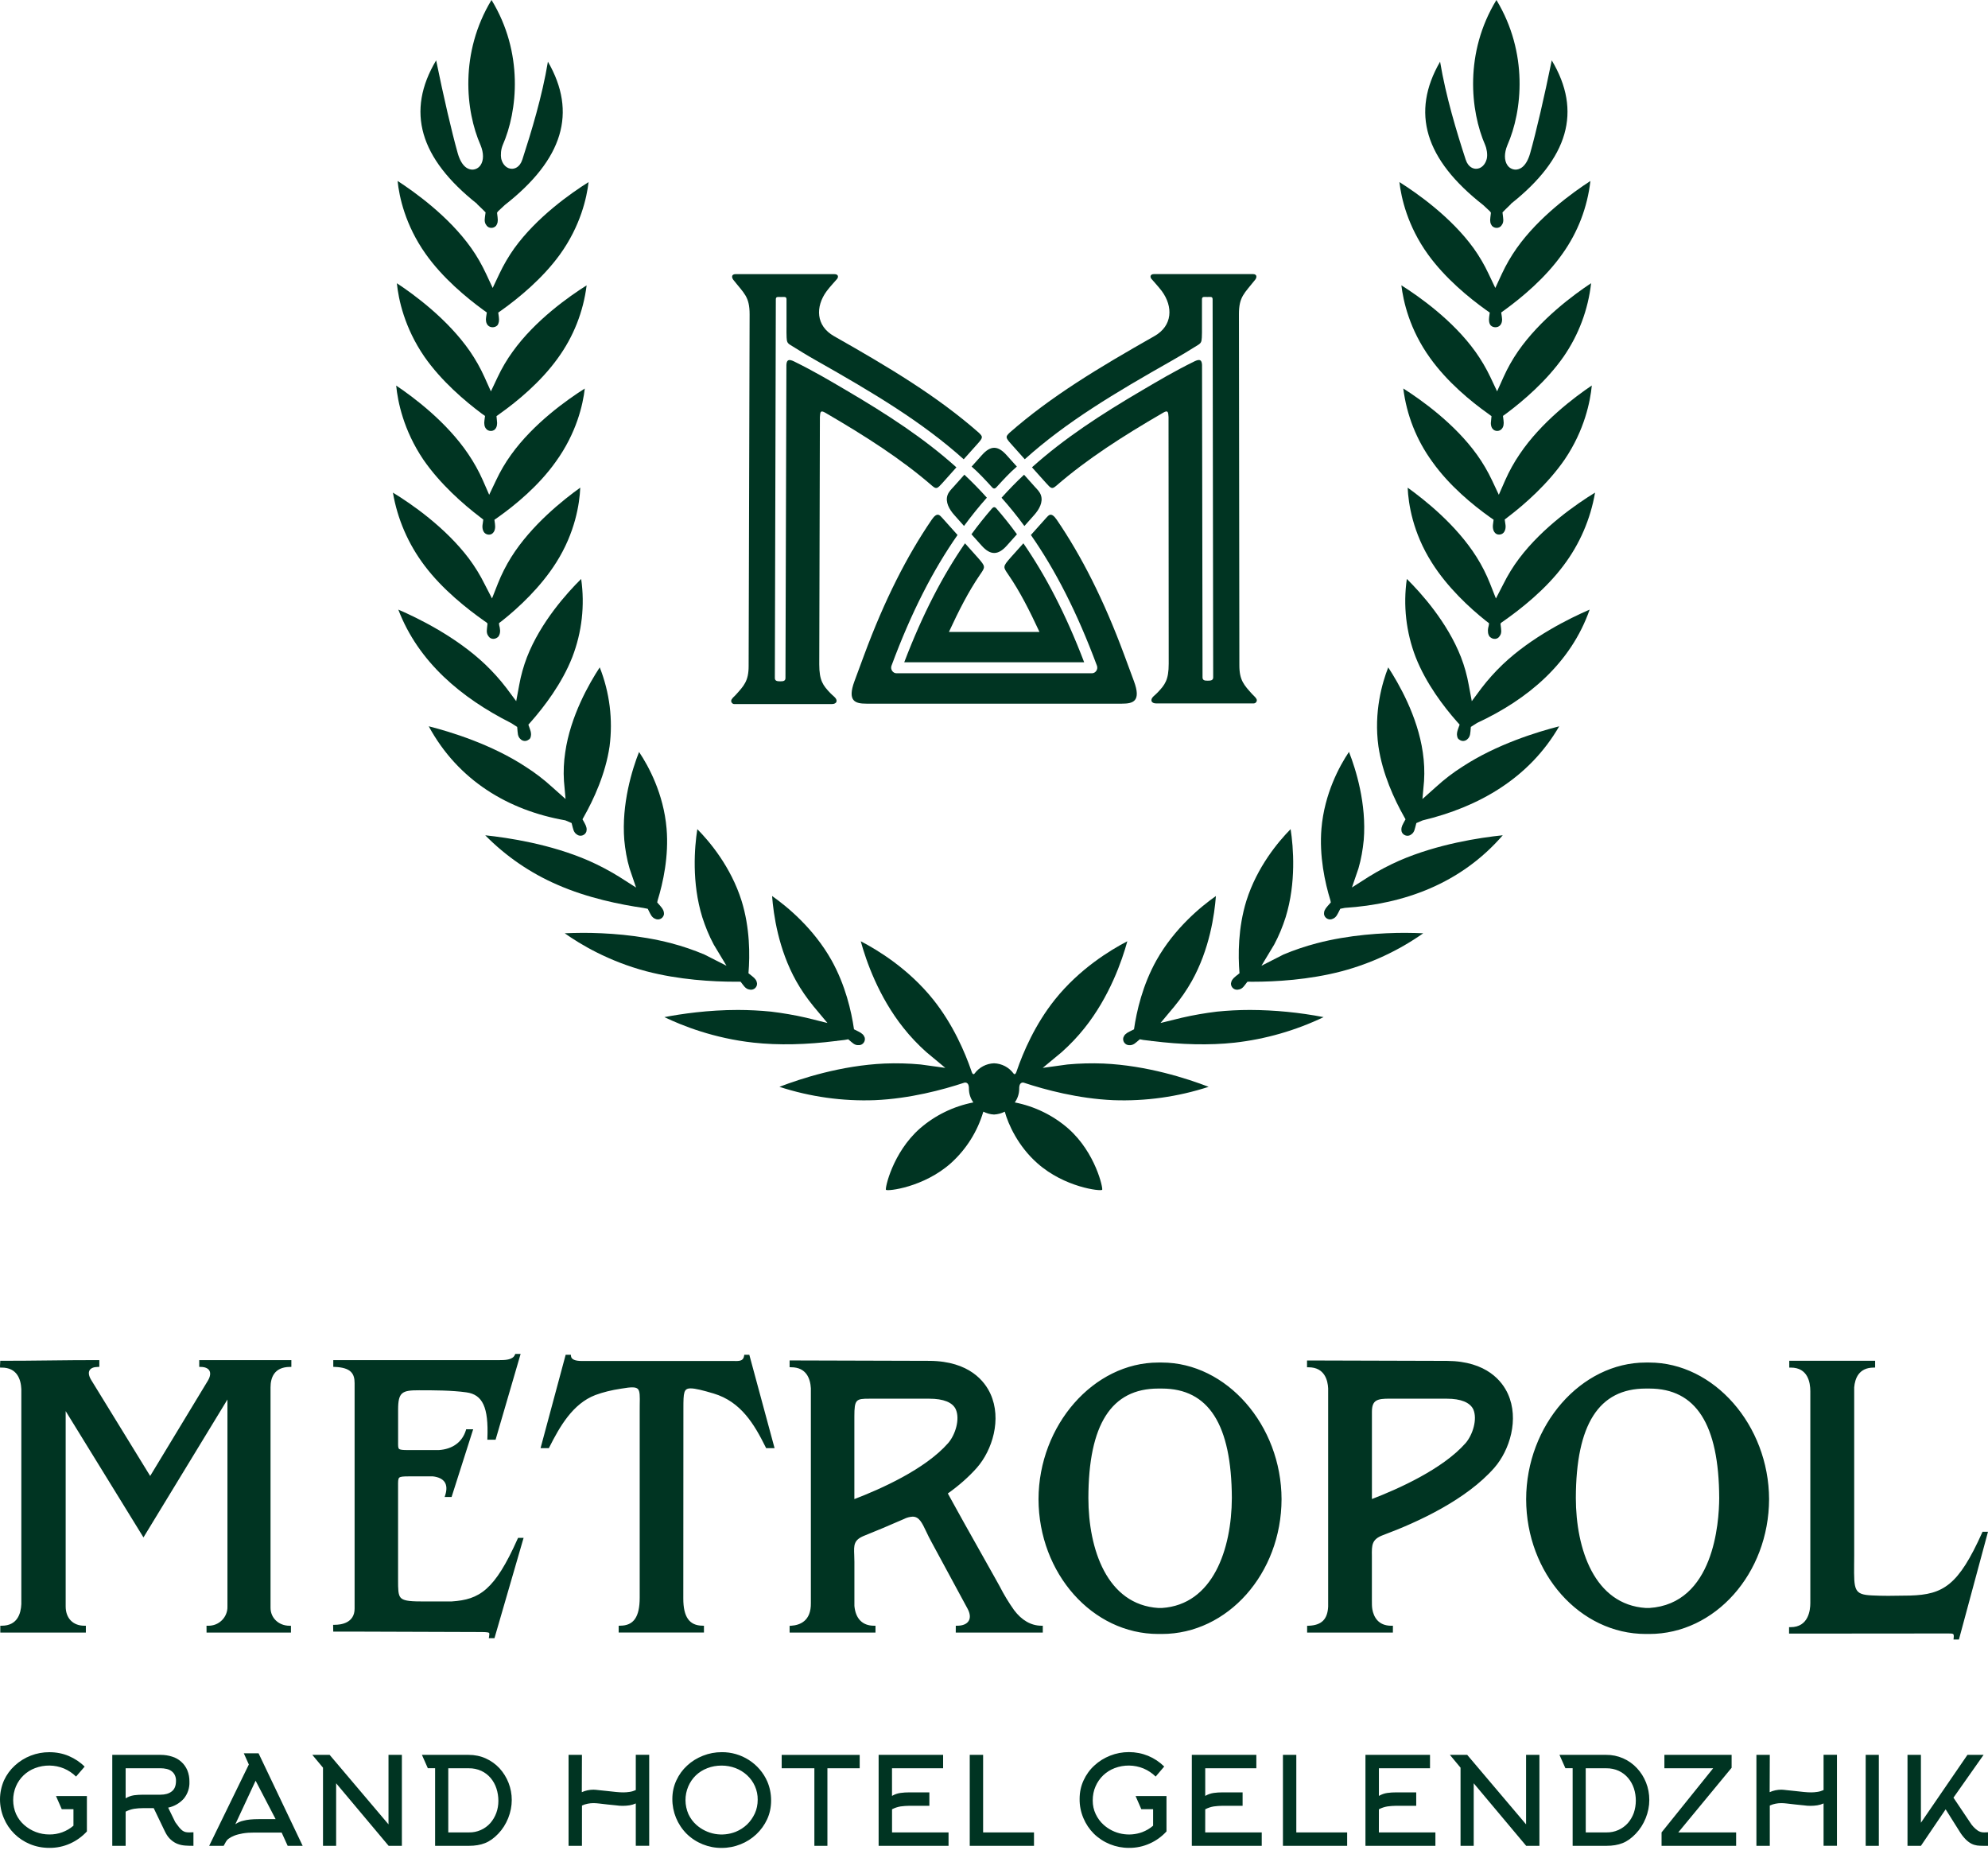 <svg width="59" height="55" viewBox="0 0 59 55" fill="none" xmlns="http://www.w3.org/2000/svg">
<g clip-path="url(#clip0_442_947)">
<path d="M18.93 41.213C18.994 41.276 18.991 41.435 18.986 41.675L18.985 41.89V47.404C18.985 47.977 18.807 48.236 18.407 48.237L18.361 48.239V48.44H20.892V48.239L20.846 48.237C20.459 48.233 20.279 47.978 20.279 47.433L20.282 41.783C20.282 41.318 20.291 41.196 20.497 41.196C20.635 41.196 20.859 41.253 21.176 41.347C21.995 41.591 22.39 42.269 22.725 42.944L22.737 42.97H22.988L22.238 40.198H22.089L22.082 40.237C22.061 40.36 21.979 40.384 21.846 40.384L21.79 40.383L21.734 40.383L17.267 40.383C17.064 40.383 16.957 40.334 16.946 40.24L16.942 40.198H16.788L16.058 42.912L16.043 42.97H16.289L16.302 42.944C16.612 42.33 16.997 41.65 17.67 41.393C17.892 41.311 18.15 41.246 18.435 41.204C18.744 41.15 18.87 41.153 18.93 41.213ZM15.363 45.658C14.68 47.191 14.227 47.462 13.411 47.517H12.484C12.12 47.517 11.965 47.488 11.891 47.406C11.814 47.319 11.814 47.154 11.814 46.878V44.106C11.813 43.966 11.812 43.882 11.847 43.847C11.88 43.813 11.973 43.807 12.119 43.807L12.841 43.806C13.015 43.825 13.135 43.884 13.198 43.979C13.258 44.071 13.265 44.199 13.215 44.36L13.196 44.419H13.402L14.043 42.409H13.835L13.826 42.441C13.716 42.792 13.431 42.999 13.025 43.026H12.096C11.962 43.026 11.872 43.02 11.841 42.989C11.813 42.961 11.814 42.89 11.815 42.783V41.83C11.815 41.305 11.933 41.252 12.436 41.252C12.866 41.252 13.402 41.252 13.844 41.314C14.326 41.381 14.501 41.763 14.465 42.671L14.463 42.719H14.708L15.451 40.173H15.293L15.28 40.202C15.214 40.357 14.971 40.357 14.825 40.357H9.891V40.557L9.936 40.559C10.423 40.578 10.524 40.765 10.524 41.042V47.729C10.524 48.164 10.111 48.211 9.933 48.211H9.886L9.89 48.413H10.571C11.174 48.413 11.775 48.417 12.374 48.419C12.973 48.422 13.571 48.425 14.171 48.425C14.364 48.425 14.492 48.425 14.516 48.453C14.528 48.468 14.522 48.514 14.516 48.553L14.507 48.608H14.675L15.522 45.69L15.54 45.631H15.376L15.363 45.658ZM5.913 40.558L5.959 40.559C6.084 40.56 6.174 40.599 6.214 40.668C6.256 40.742 6.24 40.85 6.17 40.966L4.457 43.795L2.707 40.947C2.637 40.834 2.618 40.73 2.657 40.661C2.693 40.597 2.777 40.561 2.903 40.559L2.948 40.557V40.357H2.902C2.423 40.357 1.94 40.361 1.472 40.367C1.007 40.373 0.526 40.377 0.053 40.377H0.008L0 40.53L0.003 40.579H0.052C0.507 40.579 0.62 40.928 0.633 41.217V47.598C0.62 47.889 0.508 48.237 0.055 48.238L0.009 48.239V48.441H2.548V48.239L2.501 48.238C2.166 48.238 1.949 48.014 1.949 47.667V41.87L4.258 45.618L6.75 41.526V47.673C6.752 47.748 6.738 47.822 6.709 47.892C6.681 47.961 6.639 48.024 6.585 48.077C6.531 48.13 6.468 48.172 6.397 48.2C6.327 48.227 6.252 48.24 6.176 48.239H6.129L6.13 48.442H8.635V48.24L8.589 48.239C8.271 48.237 8.029 48.008 8.029 47.706V41.166C8.029 40.891 8.129 40.563 8.601 40.559L8.647 40.558V40.357H5.913V40.558ZM48.947 40.429H48.844C46.923 40.429 45.297 42.286 45.293 44.484C45.297 46.689 46.889 48.483 48.844 48.483H48.947C50.899 48.483 52.495 46.69 52.503 44.484C52.495 42.286 50.865 40.429 48.947 40.429ZM48.947 47.712L48.847 47.712C47.318 47.614 46.77 45.962 46.768 44.45C46.773 42.264 47.451 41.201 48.844 41.201H48.947C50.336 41.201 51.014 42.264 51.023 44.45C51.019 45.184 50.862 47.589 48.947 47.712ZM34.481 40.429H34.376C32.458 40.429 30.828 42.286 30.821 44.484C30.828 46.689 32.423 48.483 34.376 48.483H34.481C36.435 48.483 38.029 46.69 38.034 44.484C38.029 42.286 36.402 40.429 34.481 40.429ZM34.481 47.712L34.38 47.712C32.85 47.614 32.303 45.962 32.301 44.45C32.304 42.264 32.984 41.201 34.376 41.201H34.481C35.869 41.201 36.549 42.264 36.559 44.449C36.552 45.963 36.001 47.614 34.481 47.712ZM30.096 47.775C29.936 47.55 29.793 47.313 29.668 47.068C29.623 46.985 29.577 46.902 29.53 46.82C29.245 46.316 28.959 45.804 28.632 45.221C28.56 45.091 28.488 44.961 28.416 44.832L28.13 44.314C28.466 44.075 28.755 43.818 28.99 43.553C29.45 43.03 29.737 42.11 29.395 41.358C29.23 40.997 28.778 40.389 27.59 40.379L23.48 40.367H23.434V40.569H23.48C23.933 40.569 24.049 40.91 24.065 41.194V47.566C24.073 48.092 23.749 48.222 23.477 48.239L23.434 48.241V48.441H25.983V48.238H25.936C25.596 48.238 25.391 48.028 25.357 47.65V46.343C25.357 46.271 25.353 46.204 25.352 46.141C25.34 45.841 25.333 45.69 25.665 45.561C26.002 45.427 26.393 45.262 26.827 45.072C26.908 45.03 26.996 45.007 27.086 45.002C27.278 45.002 27.363 45.179 27.491 45.449C27.536 45.543 27.586 45.651 27.648 45.76L28.716 47.734C28.792 47.875 28.805 48.004 28.748 48.096C28.692 48.187 28.573 48.238 28.412 48.238H28.366L28.365 48.441H30.948V48.239L30.903 48.238C30.599 48.236 30.321 48.076 30.096 47.775ZM25.356 44.481V42.028C25.356 41.522 25.406 41.502 25.799 41.502H27.582C28 41.502 28.272 41.611 28.366 41.818C28.496 42.111 28.353 42.574 28.138 42.821C27.457 43.597 26.129 44.185 25.356 44.481ZM44.752 41.359C44.588 40.998 44.136 40.389 42.946 40.38C42.255 40.38 41.568 40.377 40.884 40.374C40.202 40.371 39.522 40.368 38.837 40.368H38.79V40.57H38.837C39.316 40.57 39.407 40.964 39.417 41.198V47.669C39.399 48.05 39.221 48.224 38.839 48.239L38.793 48.24V48.442H41.338L41.339 48.286V48.239H41.292C40.9 48.239 40.768 47.973 40.728 47.75C40.714 47.665 40.715 47.58 40.715 47.49V46.289L40.715 46.174C40.71 45.842 40.708 45.675 41.05 45.548C42.099 45.158 43.523 44.494 44.348 43.553C44.806 43.03 45.091 42.108 44.752 41.359ZM43.495 42.821C42.815 43.592 41.489 44.183 40.716 44.479V41.892C40.716 41.538 40.875 41.501 41.239 41.501L42.942 41.502C43.356 41.502 43.626 41.613 43.725 41.819C43.852 42.111 43.709 42.572 43.495 42.821ZM58.837 45.45L58.826 45.477C58.123 47.04 57.676 47.314 56.687 47.343C56.576 47.343 56.469 47.346 56.362 47.347C56.257 47.349 56.15 47.351 56.038 47.351C55.869 47.351 55.716 47.347 55.554 47.339C55.02 47.315 55.022 47.177 55.027 46.418L55.029 46.142V41.166C55.051 40.899 55.17 40.581 55.604 40.579L55.65 40.578V40.376H53.102V40.579H53.149C53.653 40.579 53.727 41.019 53.727 41.282V47.565C53.727 47.78 53.671 48.28 53.144 48.281H53.096V48.472H53.144C54.702 48.472 56.261 48.471 57.819 48.468C57.891 48.468 57.951 48.468 57.97 48.489C57.98 48.499 57.99 48.527 57.982 48.596L57.976 48.648H58.137L58.984 45.509L59 45.45H58.837Z" fill="#003422"/>
<path d="M16.985 19.498C17.27 18.76 17.36 17.961 17.248 17.178C16.828 17.592 16.044 18.462 15.64 19.498C15.538 19.765 15.46 20.04 15.41 20.321L15.32 20.805L15.027 20.412C14.837 20.164 14.628 19.932 14.402 19.716C13.542 18.898 12.417 18.345 11.821 18.088C12.417 19.649 13.7 20.712 15.163 21.451L15.349 21.569L15.361 21.71C15.369 21.835 15.401 21.894 15.465 21.947C15.496 21.971 15.535 21.985 15.575 21.986C15.615 21.986 15.654 21.973 15.686 21.949C15.703 21.941 15.718 21.928 15.73 21.912C15.743 21.892 15.751 21.869 15.754 21.845C15.767 21.789 15.762 21.727 15.727 21.632L15.681 21.502L15.757 21.417C16.145 20.976 16.678 20.283 16.985 19.498Z" fill="#003422"/>
<path d="M14.377 18.428L14.436 18.468L14.469 18.501L14.453 18.641C14.436 18.766 14.457 18.83 14.51 18.895C14.569 18.969 14.678 18.973 14.754 18.92C14.759 18.916 14.764 18.912 14.77 18.907C14.775 18.901 14.783 18.899 14.788 18.893L14.792 18.887V18.885C14.836 18.829 14.855 18.735 14.832 18.621L14.817 18.56L14.808 18.495L14.827 18.476L14.907 18.415C15.382 18.038 16.045 17.425 16.508 16.69C17.07 15.803 17.201 14.946 17.221 14.469C16.73 14.822 15.776 15.571 15.173 16.531C15.018 16.779 14.885 17.041 14.777 17.313L14.602 17.757L14.383 17.333C14.251 17.065 14.093 16.81 13.914 16.57C13.213 15.642 12.2 14.945 11.661 14.617C11.795 15.402 12.117 16.145 12.6 16.783C13.135 17.494 13.868 18.069 14.377 18.428Z" fill="#003422"/>
<path d="M14.243 15.339L14.343 15.417L14.326 15.54C14.304 15.653 14.326 15.745 14.374 15.803C14.391 15.822 14.412 15.838 14.435 15.848C14.459 15.859 14.484 15.864 14.509 15.864C14.534 15.865 14.558 15.86 14.581 15.85C14.603 15.84 14.622 15.824 14.637 15.805C14.685 15.754 14.707 15.658 14.69 15.545L14.673 15.423L14.781 15.348C15.284 14.991 15.99 14.414 16.496 13.698C17.111 12.847 17.302 12.002 17.355 11.529C16.835 11.858 15.833 12.564 15.166 13.496C14.992 13.737 14.844 13.993 14.72 14.257L14.518 14.681L14.33 14.251C14.21 13.98 14.065 13.72 13.898 13.474C13.259 12.523 12.271 11.784 11.758 11.441C11.804 11.916 11.975 12.764 12.562 13.635C13.062 14.362 13.752 14.965 14.243 15.339ZM14.342 9.196L14.448 9.272L14.428 9.401C14.409 9.508 14.428 9.597 14.48 9.653C14.548 9.729 14.686 9.729 14.759 9.656C14.804 9.602 14.821 9.513 14.804 9.401L14.787 9.275L14.891 9.202C15.396 8.841 16.105 8.261 16.618 7.551C17.23 6.702 17.414 5.865 17.468 5.403C16.946 5.73 15.932 6.441 15.263 7.368C15.093 7.608 14.944 7.862 14.819 8.128L14.622 8.544L14.428 8.128C14.303 7.861 14.158 7.604 13.988 7.364C13.324 6.425 12.317 5.705 11.8 5.369C11.847 5.837 12.027 6.677 12.63 7.531C13.135 8.246 13.843 8.832 14.342 9.196Z" fill="#003422"/>
<path d="M14.164 6.052H14.155C14.207 6.096 14.411 6.302 14.411 6.302L14.392 6.442C14.373 6.566 14.392 6.631 14.444 6.696C14.511 6.783 14.65 6.783 14.722 6.699C14.767 6.636 14.784 6.57 14.767 6.441L14.751 6.312L14.781 6.27L14.979 6.085C16.715 4.727 17.132 3.338 16.261 1.83C16.09 2.861 15.77 3.909 15.503 4.733C15.423 4.98 15.259 5.008 15.193 5.008C15.045 5.008 14.922 4.892 14.877 4.717C14.853 4.58 14.867 4.439 14.918 4.309C15.366 3.29 15.541 1.559 14.587 -0.001C13.639 1.564 13.813 3.289 14.263 4.309C14.358 4.542 14.358 4.758 14.263 4.899C14.236 4.939 14.2 4.973 14.158 4.996C14.116 5.019 14.069 5.032 14.021 5.033C13.909 5.033 13.709 4.97 13.587 4.555C13.402 3.898 13.166 2.875 12.944 1.791C12.043 3.302 12.449 4.695 14.164 6.052ZM14.291 12.268L14.395 12.342L14.378 12.468C14.361 12.582 14.378 12.668 14.429 12.725C14.461 12.764 14.509 12.787 14.568 12.787C14.597 12.787 14.657 12.78 14.698 12.729C14.745 12.677 14.765 12.585 14.747 12.473L14.735 12.348L14.838 12.273C15.342 11.915 16.046 11.339 16.557 10.626C17.02 9.989 17.313 9.247 17.41 8.467C16.892 8.794 15.883 9.502 15.216 10.433C15.043 10.671 14.894 10.925 14.769 11.191L14.569 11.613L14.378 11.188C14.257 10.919 14.111 10.662 13.944 10.419C13.29 9.476 12.296 8.744 11.778 8.404C11.826 8.878 12.002 9.722 12.595 10.584C13.097 11.305 13.797 11.899 14.291 12.268ZM16.737 23.174L16.785 23.708L16.376 23.344C16.136 23.125 15.877 22.928 15.603 22.753C14.584 22.083 13.369 21.714 12.724 21.55C13.593 23.153 15.084 24.046 16.777 24.341L16.964 24.421L16.999 24.558C17.028 24.68 17.07 24.733 17.142 24.775C17.237 24.831 17.366 24.78 17.402 24.676C17.421 24.602 17.412 24.534 17.349 24.421L17.287 24.309L17.335 24.223C17.614 23.727 17.97 22.97 18.091 22.145C18.194 21.352 18.093 20.546 17.799 19.802C17.49 20.273 16.928 21.247 16.775 22.323C16.732 22.604 16.719 22.889 16.737 23.174ZM22.884 30.017C22.557 29.984 22.229 29.968 21.901 29.967C21.015 29.967 20.222 30.083 19.718 30.18C20.25 30.435 21.185 30.808 22.363 30.937C23.104 31.019 23.943 30.998 24.808 30.888L24.804 30.892L24.844 30.883C24.919 30.873 24.992 30.867 25.066 30.857L25.155 30.841L25.174 30.837L25.263 30.914C25.356 30.998 25.42 31.019 25.504 31.011C25.615 31.004 25.692 30.89 25.662 30.784C25.635 30.711 25.59 30.662 25.471 30.604L25.345 30.541C25.267 30.002 25.089 29.229 24.677 28.491C24.144 27.543 23.359 26.898 22.914 26.586C22.955 27.13 23.099 28.163 23.631 29.113C23.776 29.372 23.948 29.619 24.144 29.86L24.557 30.354L23.928 30.198C23.584 30.119 23.231 30.059 22.884 30.017Z" fill="#003422"/>
<path d="M17.475 25.54C16.337 25.044 15.08 24.856 14.401 24.785C15.012 25.405 15.737 25.903 16.537 26.25C17.445 26.649 18.424 26.843 19.089 26.939L19.224 26.966L19.288 27.093C19.343 27.206 19.395 27.248 19.474 27.274C19.5 27.281 19.526 27.283 19.553 27.279C19.579 27.275 19.604 27.266 19.626 27.251C19.648 27.237 19.666 27.218 19.68 27.195C19.694 27.173 19.703 27.148 19.706 27.122C19.708 27.045 19.685 26.981 19.599 26.884L19.505 26.777L19.517 26.717C19.68 26.191 19.852 25.398 19.783 24.588C19.695 23.547 19.243 22.725 18.966 22.312C18.764 22.821 18.441 23.855 18.528 24.929C18.555 25.209 18.602 25.493 18.685 25.771L18.877 26.335L18.369 26.011C18.082 25.834 17.783 25.676 17.475 25.54Z" fill="#003422"/>
<path d="M19.925 27.989C18.957 27.735 17.965 27.679 17.299 27.679C17.099 27.679 16.912 27.686 16.76 27.692C17.223 28.02 18.058 28.522 19.184 28.82C20.156 29.074 21.151 29.129 21.816 29.129L21.951 29.128L21.982 29.132L22.051 29.223C22.125 29.324 22.184 29.357 22.267 29.366C22.293 29.369 22.32 29.367 22.345 29.358C22.37 29.35 22.393 29.336 22.412 29.318C22.431 29.3 22.446 29.278 22.456 29.253C22.465 29.229 22.469 29.203 22.467 29.176C22.456 29.098 22.422 29.041 22.318 28.961L22.213 28.878C22.258 28.339 22.257 27.529 22.009 26.73C21.69 25.717 21.057 24.968 20.695 24.603C20.611 25.139 20.525 26.192 20.843 27.217C20.931 27.49 21.04 27.761 21.183 28.028L21.561 28.656L20.908 28.324C20.589 28.189 20.261 28.077 19.925 27.989ZM43.246 21.844C43.249 21.868 43.257 21.891 43.27 21.911C43.282 21.927 43.296 21.94 43.313 21.949C43.345 21.973 43.384 21.986 43.424 21.986C43.464 21.985 43.503 21.971 43.534 21.947C43.599 21.894 43.631 21.835 43.64 21.71L43.652 21.569L43.837 21.451C45.34 20.752 46.618 19.684 47.178 18.088C46.583 18.345 45.458 18.898 44.597 19.716C44.371 19.932 44.162 20.165 43.972 20.412L43.68 20.805L43.589 20.321C43.539 20.04 43.462 19.765 43.359 19.498C42.955 18.462 42.172 17.592 41.752 17.178C41.639 17.961 41.73 18.76 42.014 19.498C42.322 20.283 42.853 20.976 43.242 21.415L43.319 21.501L43.272 21.631C43.239 21.726 43.232 21.788 43.246 21.844Z" fill="#003422"/>
<path d="M45.085 16.571C44.905 16.81 44.748 17.066 44.615 17.334L44.396 17.758L44.221 17.314C44.113 17.042 43.981 16.781 43.825 16.533C43.222 15.572 42.27 14.824 41.777 14.47C41.797 14.946 41.929 15.803 42.492 16.691C42.954 17.427 43.618 18.039 44.092 18.416L44.173 18.478L44.192 18.497L44.183 18.561L44.168 18.623C44.145 18.737 44.164 18.831 44.208 18.887L44.209 18.889C44.211 18.89 44.211 18.892 44.213 18.894C44.217 18.9 44.226 18.902 44.231 18.908L44.248 18.921C44.323 18.974 44.432 18.971 44.491 18.896C44.546 18.831 44.565 18.767 44.548 18.642L44.531 18.502L44.565 18.469L44.623 18.429C45.134 18.07 45.867 17.495 46.399 16.784C46.882 16.146 47.203 15.403 47.338 14.617C46.8 14.946 45.785 15.643 45.085 16.571Z" fill="#003422"/>
<path d="M45.103 13.473C44.935 13.719 44.791 13.979 44.671 14.25L44.482 14.681L44.283 14.257C44.157 13.99 44.008 13.735 43.836 13.495C43.167 12.562 42.165 11.856 41.647 11.527C41.744 12.31 42.039 13.057 42.505 13.697C43.012 14.413 43.718 14.99 44.221 15.347L44.327 15.421L44.311 15.544C44.293 15.656 44.316 15.752 44.364 15.804C44.378 15.823 44.398 15.838 44.42 15.848C44.442 15.858 44.466 15.863 44.49 15.862C44.544 15.862 44.594 15.841 44.627 15.801C44.675 15.743 44.697 15.651 44.675 15.538L44.657 15.415L44.758 15.337C45.248 14.964 45.937 14.36 46.438 13.632C47.026 12.763 47.196 11.914 47.242 11.438C46.729 11.784 45.743 12.522 45.103 13.473ZM44.109 9.202L44.213 9.275L44.196 9.401C44.179 9.512 44.196 9.602 44.242 9.656C44.314 9.729 44.452 9.729 44.52 9.653C44.572 9.597 44.591 9.508 44.572 9.401L44.553 9.272L44.658 9.196C45.158 8.832 45.868 8.246 46.37 7.531C46.827 6.892 47.112 6.148 47.2 5.37C46.683 5.706 45.677 6.426 45.013 7.364C44.843 7.605 44.695 7.861 44.571 8.128L44.378 8.544L44.18 8.128C44.056 7.862 43.907 7.608 43.736 7.368C43.067 6.442 42.053 5.73 41.532 5.403C41.585 5.866 41.77 6.703 42.381 7.551C42.895 8.262 43.603 8.841 44.109 9.202Z" fill="#003422"/>
<path d="M44.021 6.086L44.219 6.271L44.248 6.313L44.232 6.443C44.214 6.572 44.232 6.637 44.278 6.7C44.351 6.783 44.489 6.783 44.556 6.697C44.608 6.632 44.627 6.567 44.608 6.443L44.591 6.302C44.591 6.302 44.794 6.096 44.845 6.052H44.836C46.551 4.695 46.956 3.302 46.053 1.791C45.831 2.875 45.595 3.898 45.41 4.555C45.288 4.97 45.089 5.033 44.978 5.033C44.929 5.032 44.882 5.019 44.84 4.996C44.798 4.973 44.762 4.94 44.735 4.899C44.64 4.759 44.64 4.542 44.735 4.31C45.185 3.29 45.358 1.565 44.411 0C43.458 1.56 43.633 3.29 44.08 4.31C44.112 4.381 44.159 4.576 44.123 4.718C44.077 4.892 43.955 5.008 43.807 5.008C43.741 5.008 43.578 4.98 43.498 4.734C43.229 3.909 42.911 2.86 42.739 1.83C41.867 3.339 42.284 4.728 44.021 6.086ZM45.056 10.419C44.888 10.662 44.743 10.919 44.622 11.188L44.431 11.612L44.232 11.19C44.106 10.925 43.956 10.671 43.785 10.432C43.118 9.502 42.109 8.793 41.59 8.466C41.647 8.932 41.827 9.77 42.445 10.626C42.955 11.338 43.658 11.915 44.162 12.272L44.265 12.348L44.253 12.473C44.234 12.584 44.254 12.676 44.302 12.728C44.318 12.747 44.338 12.762 44.361 12.772C44.384 12.782 44.408 12.787 44.433 12.787C44.459 12.787 44.485 12.782 44.509 12.771C44.532 12.761 44.553 12.745 44.57 12.725C44.621 12.668 44.638 12.581 44.621 12.467L44.605 12.341L44.706 12.268C45.202 11.898 45.901 11.304 46.404 10.583C46.853 9.934 47.133 9.185 47.221 8.403C46.705 8.744 45.711 9.476 45.056 10.419ZM41.665 24.224L41.713 24.31L41.652 24.422C41.588 24.535 41.58 24.603 41.598 24.677C41.634 24.782 41.764 24.832 41.858 24.776C41.93 24.734 41.972 24.681 41.999 24.559L42.035 24.422L42.222 24.342C43.868 23.949 45.377 23.103 46.274 21.551C45.63 21.715 44.415 22.084 43.395 22.754C43.121 22.928 42.863 23.126 42.623 23.345L42.215 23.709L42.263 23.174C42.281 22.891 42.268 22.606 42.226 22.325C42.072 21.25 41.508 20.275 41.2 19.803C41.022 20.254 40.767 21.129 40.909 22.146C41.03 22.971 41.386 23.728 41.665 24.224ZM30.386 32.126C31.021 32.336 31.997 32.598 33.035 32.644C33.997 32.68 34.956 32.545 35.87 32.248C35.234 32.003 34.038 31.614 32.748 31.557C32.392 31.543 32.035 31.552 31.68 31.585L30.946 31.686L31.514 31.215C31.762 30.992 31.987 30.756 32.188 30.503C32.928 29.576 33.3 28.505 33.457 27.929C32.951 28.191 32.038 28.747 31.308 29.659C30.718 30.397 30.365 31.222 30.174 31.78C30.169 31.792 30.14 31.905 30.089 31.864L30.078 31.85C30.011 31.761 29.925 31.687 29.826 31.635C29.726 31.583 29.617 31.554 29.504 31.55H29.499C29.387 31.554 29.277 31.583 29.178 31.635C29.079 31.687 28.993 31.761 28.926 31.85L28.915 31.864C28.863 31.905 28.834 31.792 28.83 31.78C28.638 31.222 28.285 30.397 27.696 29.659C26.966 28.748 26.053 28.192 25.546 27.929C25.703 28.505 26.075 29.576 26.816 30.503C27.016 30.756 27.24 30.992 27.489 31.215L28.055 31.686L27.323 31.585C26.968 31.552 26.611 31.543 26.255 31.557C24.962 31.614 23.769 32.003 23.132 32.248C24.046 32.546 25.006 32.68 25.967 32.644C27.006 32.598 27.981 32.336 28.616 32.126C28.616 32.126 28.761 32.076 28.756 32.31C28.757 32.454 28.803 32.593 28.887 32.711C28.298 32.826 27.75 33.093 27.299 33.486C26.486 34.205 26.261 35.269 26.293 35.304C26.339 35.354 27.414 35.231 28.22 34.514C28.677 34.102 29.01 33.573 29.183 32.985C29.282 33.032 29.386 33.066 29.499 33.07H29.504C29.614 33.064 29.722 33.035 29.82 32.985C29.922 33.358 30.212 34.007 30.785 34.514C31.59 35.231 32.665 35.353 32.71 35.304C32.742 35.269 32.518 34.205 31.704 33.486C31.253 33.093 30.706 32.826 30.117 32.711C30.201 32.594 30.247 32.454 30.248 32.31C30.243 32.076 30.386 32.126 30.386 32.126Z" fill="#003422"/>
<path d="M39.282 30.18C38.563 30.041 37.832 29.97 37.099 29.967C36.758 29.967 36.431 29.985 36.115 30.017C35.768 30.059 35.417 30.119 35.072 30.199L34.442 30.354L34.855 29.86C35.047 29.627 35.219 29.378 35.368 29.114C35.901 28.164 36.044 27.132 36.086 26.587C35.642 26.898 34.855 27.544 34.322 28.492C33.91 29.229 33.733 30.001 33.655 30.542L33.529 30.605C33.411 30.661 33.365 30.712 33.339 30.785C33.332 30.81 33.33 30.837 33.335 30.863C33.339 30.888 33.35 30.913 33.365 30.935C33.38 30.956 33.399 30.974 33.422 30.988C33.445 31.001 33.47 31.009 33.497 31.012C33.581 31.019 33.645 30.998 33.738 30.914L33.827 30.838L33.846 30.841L33.936 30.858C34.01 30.869 34.084 30.874 34.157 30.884L34.198 30.893L34.194 30.889C35.059 30.998 35.898 31.019 36.638 30.938C37.556 30.835 38.45 30.578 39.282 30.18ZM39.496 26.777L39.402 26.883C39.315 26.98 39.291 27.044 39.294 27.121C39.306 27.231 39.421 27.307 39.526 27.273C39.605 27.248 39.658 27.205 39.713 27.092L39.777 26.965L39.912 26.938C41.661 26.826 43.35 26.225 44.599 24.784C43.92 24.854 42.664 25.043 41.526 25.538C41.219 25.674 40.919 25.831 40.631 26.009L40.123 26.333L40.316 25.769C40.398 25.491 40.445 25.208 40.473 24.926C40.561 23.854 40.237 22.82 40.035 22.31C39.757 22.723 39.306 23.545 39.218 24.587C39.15 25.397 39.321 26.19 39.484 26.715C39.49 26.752 39.496 26.777 39.496 26.777Z" fill="#003422"/>
<path d="M36.786 28.878L36.681 28.961C36.579 29.042 36.545 29.099 36.533 29.177C36.531 29.203 36.535 29.229 36.545 29.253C36.555 29.278 36.569 29.3 36.589 29.318C36.608 29.336 36.631 29.35 36.656 29.358C36.681 29.366 36.708 29.369 36.734 29.366C36.818 29.357 36.877 29.324 36.95 29.223L37.018 29.133L37.048 29.129L37.185 29.13C37.849 29.13 38.843 29.075 39.816 28.82C40.685 28.59 41.506 28.207 42.239 27.692C42.086 27.686 41.901 27.679 41.7 27.679C41.034 27.679 40.042 27.735 39.073 27.99C38.738 28.078 38.409 28.189 38.09 28.323L37.437 28.656L37.815 28.028C37.958 27.761 38.068 27.49 38.155 27.217C38.472 26.192 38.386 25.139 38.303 24.602C37.942 24.968 37.309 25.717 36.99 26.729C36.743 27.528 36.741 28.339 36.786 28.878Z" fill="#003422"/>
<path d="M29.44 15.088C29.226 15.334 29.023 15.59 28.831 15.853L29.134 16.191C29.392 16.48 29.621 16.48 29.879 16.191L30.181 15.853C29.985 15.583 29.781 15.329 29.572 15.088C29.528 15.036 29.485 15.036 29.44 15.088Z" fill="#003422"/>
<path d="M29.015 16.541L28.639 16.121C27.979 17.078 27.382 18.22 26.836 19.651H32.176C31.63 18.22 31.033 17.078 30.372 16.121L29.996 16.541C29.752 16.819 29.767 16.82 29.928 17.055C30.274 17.558 30.558 18.124 30.85 18.751H28.162C28.453 18.124 28.738 17.559 29.083 17.055C29.244 16.82 29.26 16.819 29.015 16.541ZM29.445 14.461C29.484 14.506 29.529 14.506 29.569 14.461C29.761 14.251 29.963 14.028 30.178 13.844L29.869 13.5C29.613 13.216 29.399 13.216 29.144 13.5L28.836 13.844C29.049 14.028 29.252 14.25 29.445 14.461ZM28.621 14.085L28.301 14.443C28.233 14.518 28.157 14.591 28.122 14.688C28.048 14.896 28.172 15.116 28.327 15.288L28.61 15.606C28.829 15.309 29.054 15.03 29.288 14.767C29.076 14.53 28.853 14.303 28.621 14.085Z" fill="#003422"/>
<path d="M21.799 20.891H24.685C24.84 20.891 24.873 20.781 24.767 20.682C24.725 20.642 24.675 20.601 24.636 20.559C24.427 20.338 24.314 20.197 24.314 19.712L24.333 12.375C24.342 12.214 24.353 12.166 24.496 12.248C25.703 12.951 26.749 13.621 27.666 14.416C27.789 14.521 27.819 14.499 27.967 14.334L27.968 14.333L28.384 13.867C27.43 13.01 26.349 12.305 25.105 11.575C24.638 11.301 24.177 11.025 23.568 10.725C23.399 10.642 23.347 10.684 23.339 10.827L23.311 20.118C23.311 20.208 23.243 20.216 23.157 20.216C23.07 20.216 22.996 20.208 22.996 20.118L23.025 8.881C23.025 8.791 23.096 8.813 23.183 8.813C23.271 8.813 23.342 8.791 23.342 8.881V9.703C23.342 9.806 23.339 9.911 23.345 10.014C23.353 10.133 23.359 10.177 23.46 10.238C23.724 10.403 23.967 10.552 24.214 10.691C25.932 11.664 27.365 12.518 28.601 13.628L29.016 13.164C29.185 12.976 29.167 12.957 29.05 12.84C27.818 11.759 26.413 10.915 24.75 9.973C24.214 9.669 24.193 9.103 24.535 8.637C24.587 8.567 24.648 8.497 24.72 8.415L24.82 8.302C24.895 8.232 24.893 8.134 24.76 8.134H21.834C21.695 8.134 21.716 8.241 21.763 8.302C22.083 8.708 22.247 8.801 22.247 9.326L22.218 19.765C22.218 20.207 22.077 20.35 21.834 20.62C21.794 20.663 21.701 20.735 21.7 20.797C21.701 20.81 21.703 20.822 21.708 20.834C21.713 20.846 21.721 20.856 21.73 20.865C21.739 20.874 21.75 20.881 21.762 20.885C21.773 20.89 21.786 20.892 21.799 20.891ZM30.891 14.689C30.857 14.592 30.78 14.518 30.712 14.444L30.392 14.086C30.161 14.3 29.936 14.534 29.724 14.769C29.959 15.032 30.184 15.311 30.402 15.608L30.685 15.29C30.841 15.117 30.965 14.897 30.891 14.689Z" fill="#003422"/>
<path d="M30.413 13.627C31.648 12.517 33.08 11.663 34.798 10.69C35.044 10.551 35.289 10.402 35.553 10.237C35.654 10.175 35.659 10.133 35.668 10.013C35.674 9.911 35.672 9.806 35.672 9.703V8.88C35.672 8.79 35.743 8.812 35.83 8.812C35.918 8.812 35.988 8.79 35.988 8.88L36.005 20.099C36.005 20.189 35.931 20.197 35.843 20.197C35.756 20.197 35.689 20.189 35.689 20.099L35.674 10.826C35.665 10.682 35.614 10.641 35.445 10.724C34.835 11.024 34.376 11.3 33.908 11.574C32.663 12.304 31.583 13.009 30.627 13.866L31.045 14.332L31.046 14.333C31.193 14.499 31.223 14.52 31.346 14.415C32.263 13.62 33.31 12.949 34.518 12.247C34.659 12.165 34.671 12.213 34.68 12.374L34.685 19.693C34.685 20.177 34.572 20.318 34.363 20.54C34.324 20.582 34.275 20.623 34.233 20.662C34.126 20.763 34.161 20.872 34.315 20.872H37.202C37.26 20.872 37.3 20.827 37.3 20.778C37.3 20.716 37.206 20.644 37.166 20.6C36.924 20.331 36.782 20.188 36.782 19.745L36.769 9.324C36.769 8.798 36.932 8.706 37.252 8.299C37.3 8.239 37.319 8.132 37.181 8.132H34.254C34.123 8.132 34.119 8.231 34.195 8.3L34.294 8.413C34.365 8.495 34.427 8.565 34.479 8.635C34.822 9.101 34.799 9.667 34.264 9.971C32.601 10.914 31.197 11.758 29.964 12.838C29.848 12.954 29.829 12.973 29.998 13.162L30.413 13.627Z" fill="#003422"/>
<path d="M27.651 15.421C26.917 16.496 26.255 17.793 25.646 19.436L25.36 20.209C25.137 20.811 25.384 20.879 25.714 20.879H33.298C33.628 20.879 33.876 20.811 33.652 20.209L33.366 19.436C32.757 17.793 32.095 16.496 31.362 15.421C31.196 15.179 31.122 15.287 31.046 15.37L30.595 15.874C31.317 16.909 31.964 18.162 32.556 19.755C32.594 19.86 32.514 19.977 32.407 19.977H26.605C26.498 19.977 26.419 19.859 26.457 19.755C27.048 18.161 27.695 16.909 28.418 15.874L27.967 15.37C27.89 15.287 27.817 15.179 27.651 15.421Z" fill="#003422"/>
<path d="M2.257 52.714C2.154 52.613 2.033 52.532 1.9 52.475C1.625 52.362 1.317 52.358 1.039 52.464C0.912 52.512 0.797 52.584 0.699 52.678C0.602 52.771 0.525 52.883 0.472 53.007C0.418 53.137 0.39 53.277 0.391 53.417C0.392 53.558 0.421 53.698 0.477 53.827C0.535 53.951 0.614 54.058 0.714 54.147C0.92 54.331 1.188 54.433 1.466 54.432C1.728 54.435 1.982 54.342 2.18 54.172V53.682H1.833L1.662 53.292H2.579V54.342C2.44 54.493 2.272 54.615 2.084 54.7C1.89 54.788 1.678 54.832 1.465 54.83C1.259 54.83 1.066 54.792 0.888 54.718C0.714 54.646 0.556 54.541 0.423 54.409C0.29 54.277 0.185 54.12 0.114 53.948C0.038 53.771 -0 53.58 0 53.388C0.001 53.195 0.041 53.005 0.118 52.828C0.197 52.658 0.304 52.511 0.439 52.388C0.718 52.131 1.085 51.989 1.466 51.991C1.672 51.991 1.866 52.029 2.044 52.105C2.221 52.182 2.379 52.285 2.512 52.419L2.257 52.714ZM4.562 53.651H4.244C4.156 53.651 4.069 53.657 3.982 53.67C3.894 53.685 3.808 53.714 3.729 53.755V54.769H3.332V52.07H4.764C4.888 52.07 5.002 52.088 5.107 52.122C5.208 52.152 5.3 52.204 5.378 52.274C5.457 52.344 5.518 52.43 5.559 52.526C5.603 52.634 5.624 52.75 5.622 52.867C5.63 53.048 5.571 53.227 5.455 53.369C5.333 53.505 5.17 53.599 4.991 53.636L5.202 54.068C5.246 54.13 5.284 54.18 5.315 54.219C5.348 54.258 5.378 54.288 5.407 54.312C5.437 54.334 5.467 54.35 5.5 54.359C5.532 54.367 5.569 54.371 5.614 54.371L5.741 54.367V54.769C5.663 54.769 5.584 54.768 5.506 54.762C5.427 54.757 5.35 54.742 5.278 54.715C5.205 54.689 5.136 54.646 5.07 54.587C5.003 54.529 4.945 54.448 4.894 54.342L4.562 53.651ZM3.729 53.359C3.806 53.312 3.891 53.282 3.981 53.268C4.066 53.258 4.152 53.252 4.243 53.252H4.76C4.899 53.252 5.011 53.221 5.095 53.156C5.18 53.092 5.223 52.988 5.223 52.843C5.226 52.783 5.213 52.723 5.187 52.668C5.164 52.621 5.13 52.581 5.088 52.551C5.047 52.521 4.998 52.499 4.943 52.487C4.887 52.474 4.826 52.467 4.76 52.467H3.729V53.359ZM7.236 52.024H7.674L8.983 54.77H8.538L8.359 54.376H7.531C7.421 54.375 7.311 54.383 7.202 54.401C7.106 54.419 7.024 54.439 6.956 54.466C6.888 54.493 6.833 54.522 6.791 54.554C6.756 54.577 6.728 54.608 6.707 54.644L6.638 54.769H6.208L7.385 52.356L7.236 52.024ZM8.18 53.977L7.586 52.837L6.984 54.129C7.057 54.077 7.139 54.041 7.226 54.023C7.337 53.992 7.488 53.977 7.678 53.977H8.18ZM9.269 52.07H9.783L11.53 54.132V52.07H11.927V54.769H11.534L9.976 52.913V54.769H9.586V52.45L9.269 52.07ZM12.522 52.07H13.906C14.09 52.07 14.261 52.105 14.417 52.176C14.571 52.245 14.709 52.344 14.823 52.466C15.059 52.725 15.189 53.061 15.188 53.409C15.188 53.592 15.152 53.771 15.082 53.948C15.011 54.124 14.913 54.279 14.787 54.41C14.661 54.543 14.529 54.636 14.393 54.689C14.257 54.743 14.099 54.769 13.919 54.769H12.913V52.466H12.697L12.522 52.07ZM13.303 54.371H13.919C14.039 54.373 14.157 54.35 14.267 54.301C14.377 54.253 14.474 54.182 14.553 54.093C14.628 54.006 14.687 53.907 14.729 53.794C14.77 53.681 14.791 53.562 14.791 53.436C14.791 53.306 14.771 53.183 14.733 53.067C14.697 52.954 14.639 52.849 14.562 52.757C14.487 52.668 14.393 52.596 14.286 52.546C14.169 52.492 14.042 52.466 13.913 52.468H13.304V54.371H13.303ZM17.271 54.769H16.874V52.07H17.271L17.267 53.177C17.376 53.128 17.495 53.103 17.614 53.103C17.654 53.103 17.709 53.109 17.783 53.118C17.857 53.126 17.938 53.135 18.024 53.143C18.111 53.154 18.196 53.162 18.282 53.171C18.368 53.18 18.44 53.183 18.501 53.183C18.557 53.183 18.618 53.179 18.683 53.169C18.748 53.16 18.81 53.141 18.869 53.114V52.068H19.267V54.768H18.869V53.511C18.81 53.538 18.748 53.557 18.683 53.567C18.551 53.587 18.416 53.588 18.283 53.568L18.026 53.542L17.786 53.514C17.73 53.507 17.673 53.503 17.617 53.502C17.558 53.502 17.5 53.507 17.442 53.519C17.384 53.53 17.326 53.549 17.272 53.574L17.271 54.769ZM22.885 53.424C22.885 53.625 22.846 53.81 22.767 53.982C22.61 54.32 22.329 54.585 21.98 54.723C21.802 54.795 21.611 54.832 21.418 54.831C21.225 54.833 21.034 54.796 20.855 54.724C20.677 54.652 20.514 54.546 20.377 54.411C20.104 54.136 19.952 53.765 19.954 53.379C19.954 53.181 19.994 52.998 20.073 52.828C20.152 52.657 20.259 52.51 20.394 52.387C20.529 52.261 20.686 52.165 20.864 52.095C21.041 52.025 21.227 51.99 21.422 51.99C21.708 51.988 21.988 52.069 22.228 52.224C22.468 52.378 22.657 52.599 22.771 52.858C22.846 53.032 22.885 53.221 22.885 53.424ZM22.487 53.4C22.489 53.263 22.461 53.127 22.406 53.002C22.351 52.876 22.27 52.764 22.168 52.671C22.069 52.581 21.953 52.51 21.827 52.462C21.696 52.413 21.556 52.388 21.415 52.388C21.264 52.388 21.124 52.414 20.992 52.465C20.861 52.515 20.747 52.587 20.651 52.679C20.555 52.772 20.48 52.882 20.426 53.008C20.371 53.138 20.343 53.277 20.344 53.418C20.345 53.559 20.375 53.699 20.431 53.828C20.489 53.952 20.568 54.059 20.668 54.148C20.823 54.286 21.015 54.379 21.221 54.416C21.427 54.452 21.639 54.43 21.834 54.353C21.959 54.302 22.074 54.228 22.172 54.135C22.268 54.042 22.344 53.932 22.402 53.808C22.459 53.684 22.487 53.546 22.487 53.4ZM24.556 52.468V54.77H24.169V52.468H23.199V52.071H25.514V52.468H24.556ZM26.474 54.371H28.151V54.769H26.076V52.07H27.99V52.467H26.473V53.288C26.55 53.242 26.636 53.212 26.725 53.2C26.81 53.188 26.897 53.183 26.987 53.183H27.582V53.581H26.988C26.9 53.581 26.814 53.589 26.727 53.6C26.639 53.615 26.553 53.643 26.474 53.685V54.371ZM28.78 54.769V52.07H29.177V54.371H30.687V54.769H28.78ZM34.298 52.714C34.195 52.613 34.074 52.532 33.94 52.475C33.665 52.362 33.357 52.358 33.079 52.464C32.953 52.512 32.838 52.585 32.74 52.678C32.643 52.772 32.566 52.883 32.513 53.007C32.457 53.133 32.43 53.273 32.43 53.425C32.43 53.569 32.459 53.703 32.518 53.827C32.577 53.951 32.655 54.058 32.755 54.147C32.907 54.283 33.094 54.375 33.296 54.413C33.497 54.451 33.705 54.434 33.897 54.364C34.019 54.318 34.127 54.254 34.222 54.172V53.682H33.872L33.702 53.292H34.619V54.342C34.48 54.494 34.312 54.616 34.123 54.7C33.929 54.788 33.719 54.832 33.506 54.83C33.313 54.831 33.121 54.794 32.942 54.722C32.764 54.65 32.601 54.544 32.463 54.409C32.331 54.277 32.226 54.12 32.154 53.948C32.077 53.767 32.038 53.573 32.041 53.377C32.041 53.18 32.08 52.996 32.159 52.826C32.238 52.655 32.344 52.508 32.48 52.385C32.614 52.26 32.771 52.163 32.948 52.093C33.125 52.023 33.311 51.988 33.506 51.988C33.7 51.988 33.892 52.025 34.072 52.098C34.251 52.172 34.414 52.28 34.552 52.416L34.298 52.714ZM35.768 54.371H37.446V54.769H35.371V52.07H37.286V52.467H35.769V53.288C35.846 53.243 35.932 53.213 36.02 53.2C36.106 53.188 36.193 53.183 36.284 53.183H36.878V53.581H36.284C36.196 53.581 36.109 53.589 36.022 53.6C35.934 53.615 35.848 53.644 35.769 53.685L35.768 54.371ZM38.075 54.769V52.07H38.472V54.371H39.981V54.769H38.075ZM40.922 54.371H42.6V54.769H40.524V52.07H42.44V52.467H40.923V53.288C41.005 53.24 41.089 53.212 41.174 53.2C41.259 53.188 41.346 53.183 41.437 53.183H42.031V53.581H41.437C41.348 53.581 41.262 53.589 41.176 53.6C41.087 53.615 41.002 53.643 40.923 53.685L40.922 54.371ZM43.03 52.07H43.544L45.291 54.132V52.07H45.687V54.769H45.294L43.737 52.913V54.769H43.346V52.45L43.03 52.07ZM46.282 52.07H47.667C47.839 52.068 48.01 52.103 48.167 52.171C48.325 52.239 48.467 52.34 48.583 52.466C48.697 52.588 48.787 52.73 48.851 52.891C48.916 53.053 48.948 53.226 48.948 53.409C48.948 53.592 48.912 53.771 48.841 53.948C48.77 54.124 48.672 54.279 48.546 54.41C48.42 54.543 48.289 54.636 48.153 54.689C48.017 54.743 47.859 54.769 47.679 54.769H46.673V52.466H46.458L46.282 52.07ZM47.062 54.371H47.678C47.798 54.373 47.917 54.35 48.027 54.301C48.136 54.253 48.234 54.182 48.313 54.093C48.388 54.006 48.446 53.907 48.488 53.794C48.567 53.558 48.568 53.304 48.492 53.067C48.455 52.954 48.397 52.849 48.32 52.757C48.245 52.668 48.151 52.596 48.045 52.546C47.928 52.492 47.8 52.466 47.671 52.468H47.061L47.062 54.371ZM49.312 54.769V54.371L50.844 52.467H49.396V52.07H51.391V52.453L49.808 54.371H51.525V54.769H49.312ZM52.524 54.769H52.127V52.07H52.524L52.52 53.177C52.628 53.128 52.746 53.103 52.866 53.103C52.905 53.103 52.961 53.109 53.035 53.118C53.109 53.126 53.189 53.135 53.276 53.143C53.363 53.154 53.448 53.162 53.533 53.171C53.618 53.18 53.692 53.183 53.752 53.183C53.808 53.183 53.869 53.179 53.934 53.169C53.998 53.16 54.061 53.141 54.12 53.114V52.068H54.517V54.768H54.12V53.511C54.061 53.538 53.998 53.557 53.934 53.567C53.802 53.587 53.667 53.588 53.534 53.568C53.449 53.56 53.364 53.55 53.278 53.542L53.037 53.514C52.982 53.507 52.925 53.503 52.869 53.502C52.81 53.502 52.752 53.507 52.694 53.519C52.636 53.53 52.58 53.548 52.524 53.574V54.769ZM55.37 54.769V52.07H55.76V54.769H55.37ZM57.009 54.769H56.611V52.07H57.009V54.084L58.39 52.07H58.869L57.975 53.34L58.464 54.068C58.523 54.166 58.602 54.25 58.696 54.317C58.752 54.354 58.819 54.373 58.886 54.371L59 54.367V54.769H58.858C58.795 54.769 58.734 54.766 58.677 54.759C58.621 54.751 58.564 54.734 58.508 54.706C58.453 54.677 58.395 54.635 58.338 54.578C58.268 54.506 58.206 54.427 58.155 54.341L57.743 53.686L57.009 54.769Z" fill="#003422"/>
</g>
<defs>
<clipPath id="clip0_442_947">
<rect width="59" height="55" fill="white"/>
</clipPath>
</defs>
</svg>

